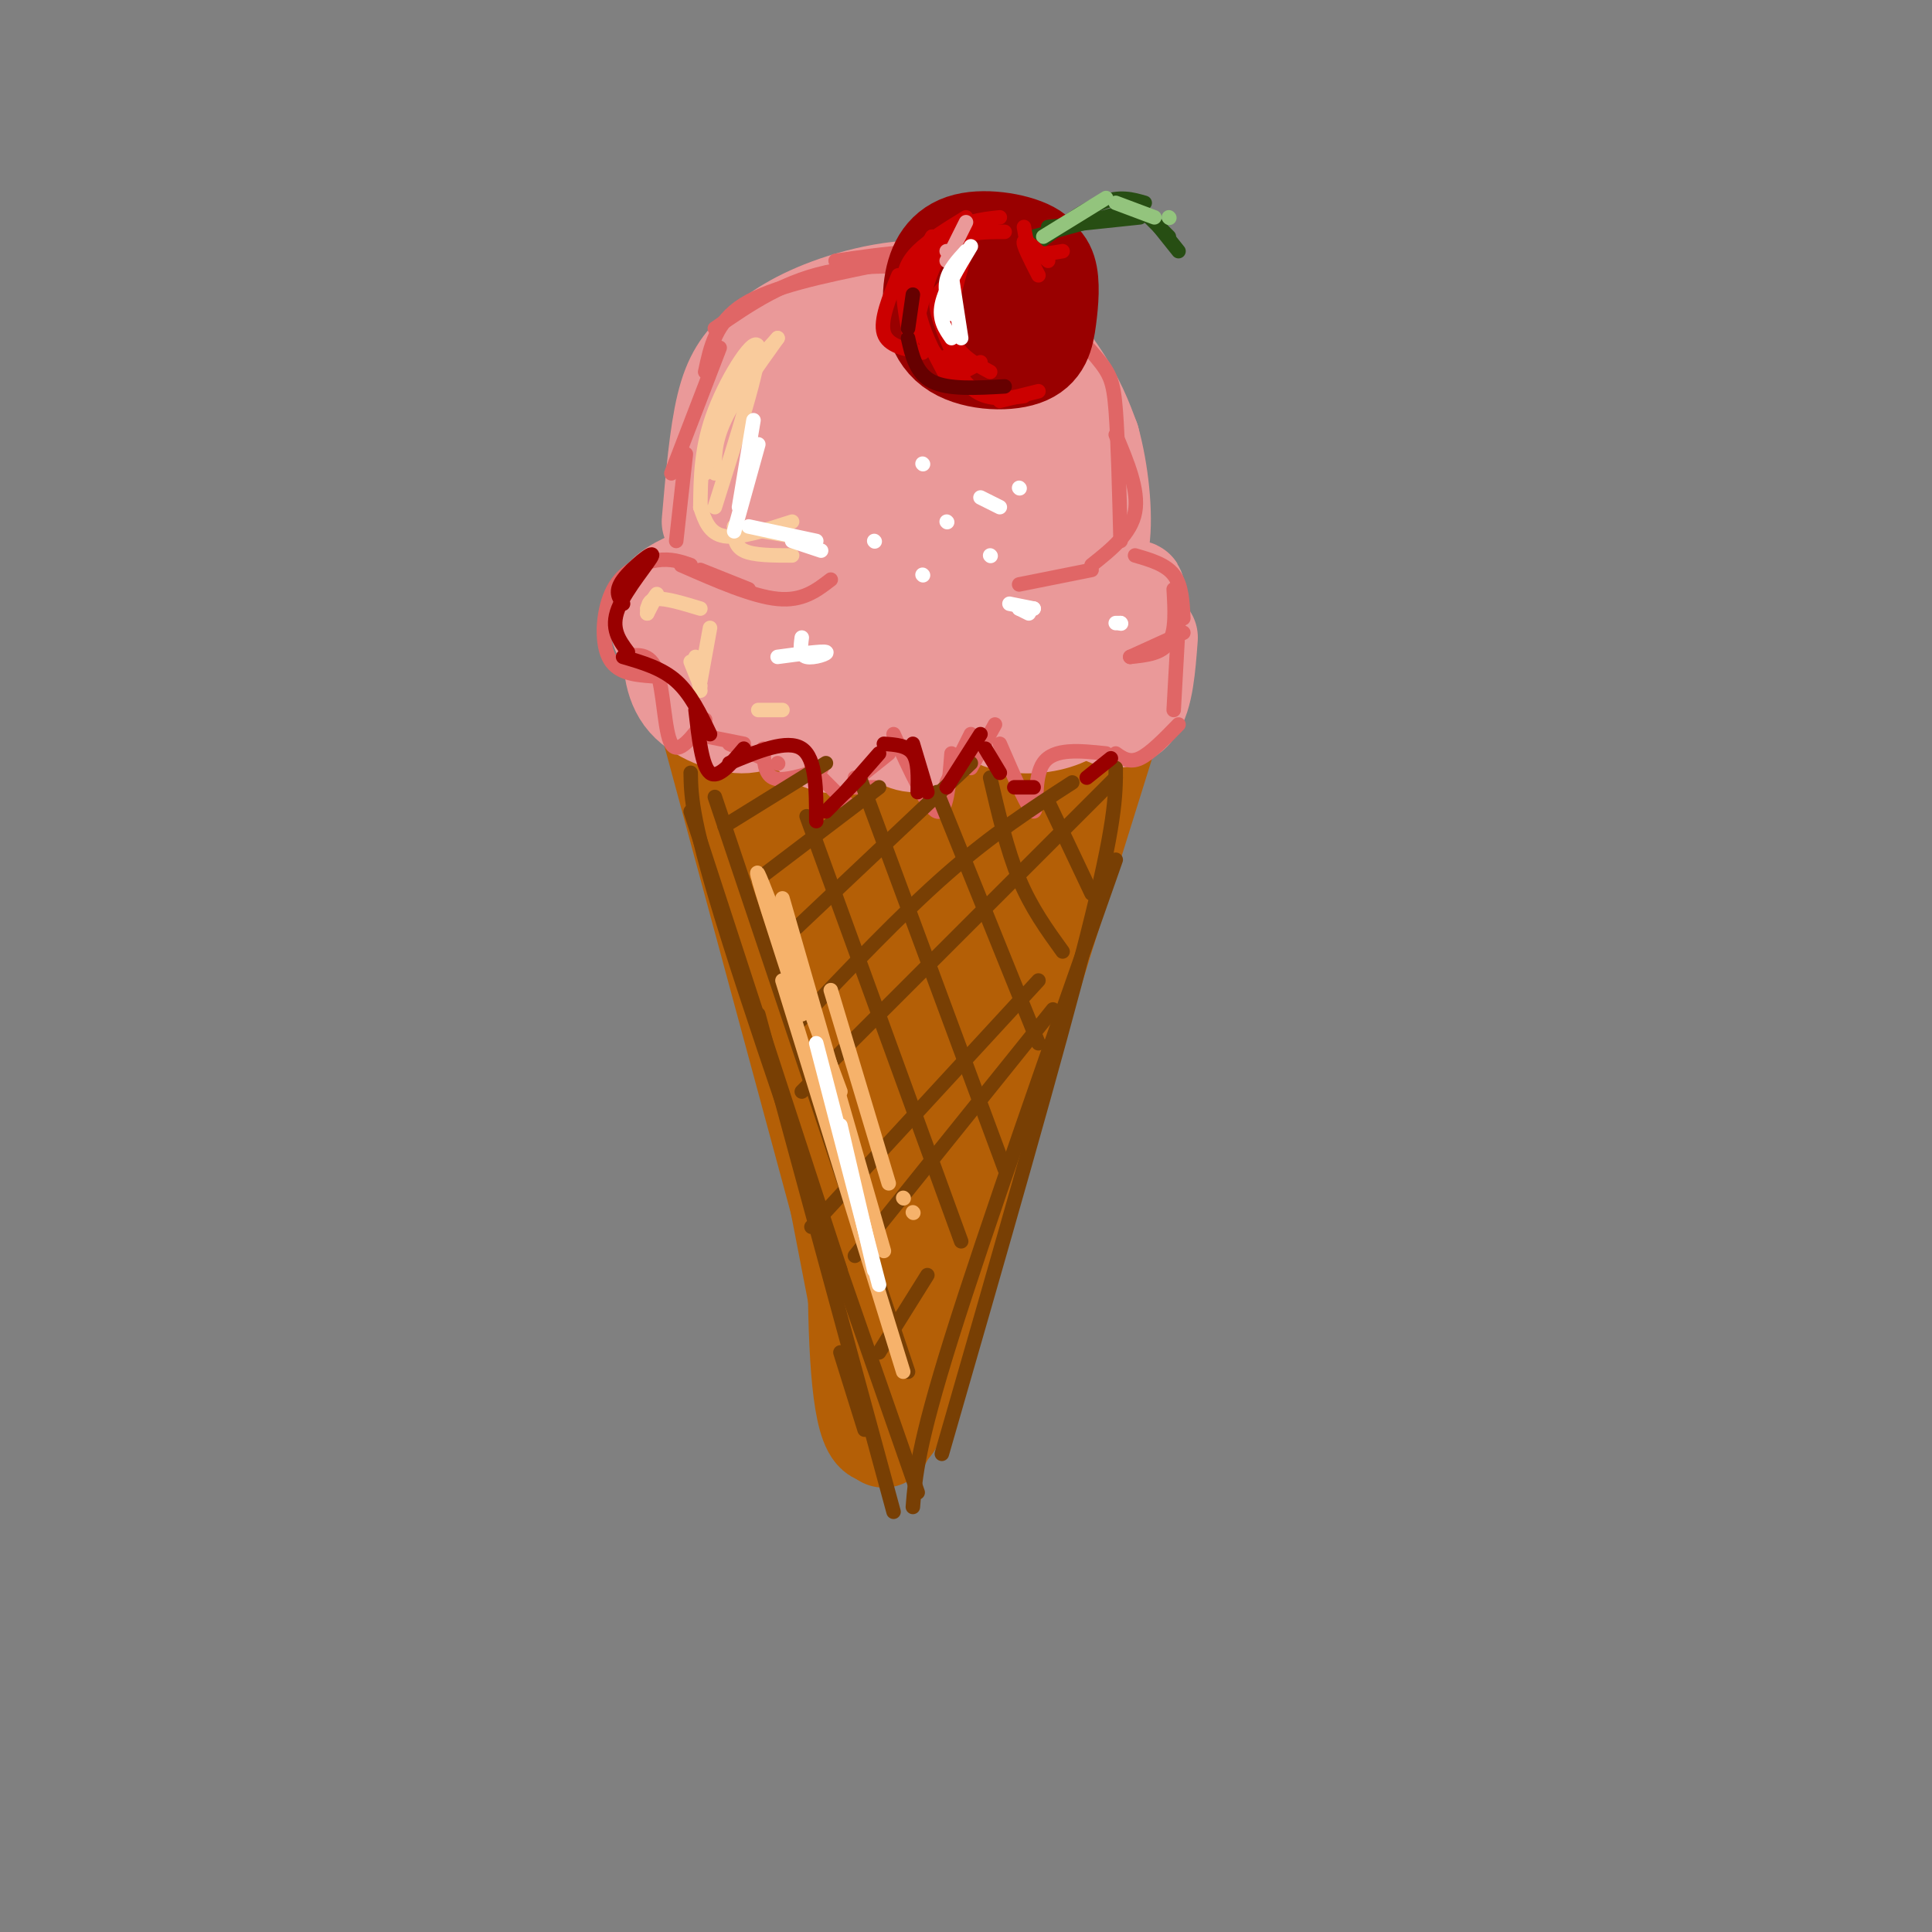 <svg viewBox='0 0 400 400' version='1.1' xmlns='http://www.w3.org/2000/svg' xmlns:xlink='http://www.w3.org/1999/xlink'><rect x="0" y="0" width="400" height="400" fill="#808080" stroke="none"/><g fill='none' stroke='rgb(180,95,6)' stroke-width='20' stroke-linecap='round' stroke-linejoin='round'><path d='M144,140c0.000,0.000 36.000,133.000 36,133'/><path d='M147,132c2.071,4.613 4.143,9.226 7,12c2.857,2.774 6.500,3.708 11,6c4.500,2.292 9.857,5.940 22,4c12.143,-1.940 31.071,-9.470 50,-17'/><path d='M234,138c0.000,0.000 -49.000,157.000 -49,157'/><path d='M185,295c-9.333,13.167 -8.167,-32.417 -7,-78'/><path d='M164,159c4.475,11.693 8.951,23.386 13,43c4.049,19.614 7.672,47.150 7,47c-0.672,-0.150 -5.640,-27.987 -7,-47c-1.360,-19.013 0.889,-29.201 2,-35c1.111,-5.799 1.084,-7.210 3,1c1.916,8.210 5.773,26.039 7,46c1.227,19.961 -0.177,42.053 0,36c0.177,-6.053 1.934,-40.251 3,-57c1.066,-16.749 1.441,-16.048 4,-23c2.559,-6.952 7.303,-21.558 7,-15c-0.303,6.558 -5.651,34.279 -11,62'/><path d='M192,217c-4.094,18.561 -8.829,33.965 -4,16c4.829,-17.965 19.223,-69.298 25,-83c5.777,-13.702 2.936,10.228 -2,31c-4.936,20.772 -11.968,38.386 -19,56'/><path d='M158,169c0.000,0.000 25.000,129.000 25,129'/></g>
<g fill='none' stroke='rgb(234,153,153)' stroke-width='20' stroke-linecap='round' stroke-linejoin='round'><path d='M146,127c0.619,2.542 1.238,5.083 6,8c4.762,2.917 13.667,6.208 21,8c7.333,1.792 13.095,2.083 22,0c8.905,-2.083 20.952,-6.542 33,-11'/><path d='M228,132c7.002,-4.712 8.006,-10.992 7,-10c-1.006,0.992 -4.022,9.256 -7,14c-2.978,4.744 -5.917,5.970 -16,7c-10.083,1.030 -27.309,1.866 -40,0c-12.691,-1.866 -20.845,-6.433 -29,-11'/><path d='M143,132c-5.833,-2.167 -5.917,-2.083 -6,-2'/><path d='M145,119c-4.143,1.770 -8.287,3.541 -9,7c-0.713,3.459 2.004,8.608 4,9c1.996,0.392 3.270,-3.973 3,-6c-0.270,-2.027 -2.083,-1.714 -3,-1c-0.917,0.714 -0.936,1.831 -1,5c-0.064,3.169 -0.171,8.392 3,12c3.171,3.608 9.620,5.602 13,5c3.380,-0.602 3.690,-3.801 4,-7'/><path d='M159,143c2.376,1.151 6.317,7.530 10,10c3.683,2.470 7.108,1.032 8,-2c0.892,-3.032 -0.748,-7.657 1,-6c1.748,1.657 6.883,9.596 12,9c5.117,-0.596 10.216,-9.729 12,-12c1.784,-2.271 0.251,2.319 2,5c1.749,2.681 6.779,3.453 11,3c4.221,-0.453 7.635,-2.129 9,-4c1.365,-1.871 0.683,-3.935 0,-6'/><path d='M224,140c0.238,0.476 0.833,4.667 3,7c2.167,2.333 5.905,2.810 8,0c2.095,-2.810 2.548,-8.905 3,-15'/><path d='M157,112c-1.354,-3.153 -2.708,-6.306 -2,-11c0.708,-4.694 3.480,-10.928 9,-15c5.520,-4.072 13.790,-5.980 19,-8c5.210,-2.020 7.360,-4.152 14,-1c6.640,3.152 17.769,11.587 23,16c5.231,4.413 4.562,4.803 4,11c-0.562,6.197 -1.018,18.199 -1,22c0.018,3.801 0.509,-0.600 1,-5'/><path d='M224,121c0.204,-2.797 0.214,-7.289 -2,-13c-2.214,-5.711 -6.651,-12.642 -10,-17c-3.349,-4.358 -5.609,-6.142 -11,-7c-5.391,-0.858 -13.913,-0.788 -19,0c-5.087,0.788 -6.741,2.296 -11,5c-4.259,2.704 -11.125,6.606 -14,14c-2.875,7.394 -1.760,18.281 -1,20c0.760,1.719 1.166,-5.729 4,-12c2.834,-6.271 8.095,-11.363 12,-14c3.905,-2.637 6.452,-2.818 9,-3'/><path d='M181,94c3.103,-0.642 6.361,-0.747 9,0c2.639,0.747 4.660,2.344 7,6c2.340,3.656 4.998,9.369 6,13c1.002,3.631 0.349,5.181 -1,8c-1.349,2.819 -3.393,6.909 -8,10c-4.607,3.091 -11.775,5.184 -17,1c-5.225,-4.184 -8.505,-14.644 -10,-21c-1.495,-6.356 -1.204,-8.608 1,-10c2.204,-1.392 6.322,-1.923 10,-2c3.678,-0.077 6.917,0.299 11,4c4.083,3.701 9.010,10.728 11,16c1.990,5.272 1.043,8.790 -4,10c-5.043,1.210 -14.182,0.112 -19,-1c-4.818,-1.112 -5.314,-2.240 -6,-6c-0.686,-3.760 -1.561,-10.153 -1,-15c0.561,-4.847 2.557,-8.147 8,-9c5.443,-0.853 14.331,0.741 20,4c5.669,3.259 8.117,8.183 9,11c0.883,2.817 0.199,3.528 -1,5c-1.199,1.472 -2.914,3.706 -7,4c-4.086,0.294 -10.543,-1.353 -17,-3'/><path d='M182,119c-2.269,-2.596 0.559,-7.584 3,-10c2.441,-2.416 4.493,-2.258 8,-2c3.507,0.258 8.467,0.616 12,4c3.533,3.384 5.638,9.794 6,13c0.362,3.206 -1.018,3.209 -4,3c-2.982,-0.209 -7.566,-0.631 -11,-2c-3.434,-1.369 -5.717,-3.684 -8,-6'/><path d='M147,108c0.779,-9.013 1.558,-18.026 3,-24c1.442,-5.974 3.547,-8.907 7,-12c3.453,-3.093 8.256,-6.344 16,-9c7.744,-2.656 18.431,-4.715 27,-2c8.569,2.715 15.020,10.204 19,16c3.980,5.796 5.490,9.898 7,14'/><path d='M226,91c1.800,6.444 2.800,15.556 2,21c-0.800,5.444 -3.400,7.222 -6,9'/><path d='M220,121c0.000,0.000 0.100,0.100 0.1,0.1'/></g>
<g fill='none' stroke='rgb(224,102,102)' stroke-width='3' stroke-linecap='round' stroke-linejoin='round'><path d='M143,117c-2.024,-0.708 -4.048,-1.417 -7,-1c-2.952,0.417 -6.833,1.958 -9,6c-2.167,4.042 -2.619,10.583 -1,14c1.619,3.417 5.310,3.708 9,4'/><path d='M129,136c2.778,-0.511 5.556,-1.022 7,3c1.444,4.022 1.556,12.578 3,15c1.444,2.422 4.222,-1.289 7,-5'/><path d='M144,152c0.000,0.000 10.000,2.000 10,2'/><path d='M151,154c0.000,0.000 7.000,3.000 7,3'/><path d='M158,155c0.167,2.583 0.333,5.167 2,6c1.667,0.833 4.833,-0.083 8,-1'/><path d='M168,159c0.000,0.000 8.000,8.000 8,8'/><path d='M176,163c0.000,0.000 5.000,0.000 5,0'/><path d='M141,117c7.417,3.250 14.833,6.500 20,7c5.167,0.500 8.083,-1.750 11,-4'/><path d='M155,122c0.000,0.000 -10.000,-4.000 -10,-4'/><path d='M140,112c0.000,0.000 2.000,-18.000 2,-18'/><path d='M139,98c0.000,0.000 10.000,-26.000 10,-26'/><path d='M146,77c1.083,-5.167 2.167,-10.333 8,-14c5.833,-3.667 16.417,-5.833 27,-8'/><path d='M148,68c7.333,-5.083 14.667,-10.167 25,-12c10.333,-1.833 23.667,-0.417 37,1'/><path d='M173,54c10.333,-1.500 20.667,-3.000 28,-1c7.333,2.000 11.667,7.500 16,13'/><path d='M214,60c5.067,5.289 10.133,10.578 13,14c2.867,3.422 3.533,4.978 4,11c0.467,6.022 0.733,16.511 1,27'/><path d='M231,90c2.417,5.750 4.833,11.500 4,16c-0.833,4.500 -4.917,7.750 -9,11'/><path d='M226,118c0.000,0.000 -15.000,3.000 -15,3'/><path d='M235,115c3.167,0.917 6.333,1.833 8,4c1.667,2.167 1.833,5.583 2,9'/><path d='M243,122c0.250,4.333 0.500,8.667 -1,11c-1.500,2.333 -4.750,2.667 -8,3'/><path d='M234,136c0.000,0.000 11.000,-5.000 11,-5'/><path d='M244,129c0.000,0.000 -1.000,18.000 -1,18'/><path d='M244,150c-2.917,3.000 -5.833,6.000 -8,7c-2.167,1.000 -3.583,0.000 -5,-1'/><path d='M229,156c-5.422,-0.578 -10.844,-1.156 -13,2c-2.156,3.156 -1.044,10.044 -2,10c-0.956,-0.044 -3.978,-7.022 -7,-14'/><path d='M206,150c0.000,0.000 -5.000,9.000 -5,9'/><path d='M201,152c0.000,0.000 -5.000,10.000 -5,10'/><path d='M197,156c-0.500,6.333 -1.000,12.667 -3,12c-2.000,-0.667 -5.500,-8.333 -9,-16'/><path d='M184,156c0.000,0.000 -5.000,4.000 -5,4'/><path d='M177,161c0.000,0.000 0.100,0.100 0.1,0.1'/><path d='M170,159c0.000,0.000 0.100,0.100 0.1,0.1'/><path d='M161,158c0.000,0.000 0.100,0.100 0.1,0.1'/></g>
<g fill='none' stroke='rgb(249,203,156)' stroke-width='3' stroke-linecap='round' stroke-linejoin='round'><path d='M148,98c-0.083,-3.167 -0.167,-6.333 2,-11c2.167,-4.667 6.583,-10.833 11,-17'/><path d='M161,70c-4.250,4.667 -8.500,9.333 -11,14c-2.500,4.667 -3.250,9.333 -4,14'/><path d='M145,105c0.067,-6.267 0.133,-12.533 3,-20c2.867,-7.467 8.533,-16.133 9,-13c0.467,3.133 -4.267,18.067 -9,33'/><path d='M145,105c0.000,0.000 0.100,0.100 0.1,0.1'/><path d='M145,105c0.917,2.750 1.833,5.500 5,6c3.167,0.500 8.583,-1.250 14,-3'/><path d='M164,111c0.000,0.000 -12.000,-2.000 -12,-2'/><path d='M152,109c0.000,2.000 0.000,4.000 2,5c2.000,1.000 6.000,1.000 10,1'/><path d='M134,127c1.000,-1.917 2.000,-3.833 2,-4c0.000,-0.167 -1.000,1.417 -2,3'/><path d='M134,127c0.083,-1.417 0.167,-2.833 2,-3c1.833,-0.167 5.417,0.917 9,2'/><path d='M147,130c0.000,0.000 -2.000,11.000 -2,11'/><path d='M144,136c0.000,0.000 1.000,7.000 1,7'/><path d='M143,137c0.000,0.000 2.000,5.000 2,5'/><path d='M161,147c-2.083,0.000 -4.167,0.000 -4,0c0.167,0.000 2.583,0.000 5,0'/></g>
<g fill='none' stroke='rgb(153,0,0)' stroke-width='20' stroke-linecap='round' stroke-linejoin='round'><path d='M215,59c0.948,-2.557 1.896,-5.114 -1,-7c-2.896,-1.886 -9.635,-3.101 -14,-2c-4.365,1.101 -6.357,4.517 -7,9c-0.643,4.483 0.064,10.032 4,13c3.936,2.968 11.101,3.353 15,2c3.899,-1.353 4.531,-4.445 5,-8c0.469,-3.555 0.775,-7.571 0,-10c-0.775,-2.429 -2.632,-3.269 -6,-4c-3.368,-0.731 -8.248,-1.352 -11,1c-2.752,2.352 -3.376,7.676 -4,13'/><path d='M196,66c1.505,3.887 7.268,7.104 11,7c3.732,-0.104 5.432,-3.531 6,-7c0.568,-3.469 0.004,-6.982 -1,-9c-1.004,-2.018 -2.447,-2.543 -5,-1c-2.553,1.543 -6.217,5.154 -6,7c0.217,1.846 4.316,1.928 7,1c2.684,-0.928 3.953,-2.865 3,-4c-0.953,-1.135 -4.130,-1.467 -5,-1c-0.870,0.467 0.565,1.734 2,3'/></g>
<g fill='none' stroke='rgb(204,0,0)' stroke-width='3' stroke-linecap='round' stroke-linejoin='round'><path d='M188,64c2.417,-5.917 4.833,-11.833 8,-15c3.167,-3.167 7.083,-3.583 11,-4'/><path d='M208,48c-4.500,0.000 -9.000,0.000 -12,3c-3.000,3.000 -4.500,9.000 -6,15'/><path d='M195,75c-3.333,-4.333 -6.667,-8.667 -7,-13c-0.333,-4.333 2.333,-8.667 5,-13'/><path d='M200,45c-3.844,2.356 -7.689,4.711 -10,7c-2.311,2.289 -3.089,4.511 -3,8c0.089,3.489 1.044,8.244 2,13'/><path d='M191,73c-3.583,-0.667 -7.167,-1.333 -8,-4c-0.833,-2.667 1.083,-7.333 3,-12'/><path d='M193,49c-1.750,4.583 -3.500,9.167 -3,14c0.500,4.833 3.250,9.917 6,15'/><path d='M199,77c-2.250,-5.000 -4.500,-10.000 -5,-13c-0.500,-3.000 0.750,-4.000 2,-5'/><path d='M200,52c-1.917,6.417 -3.833,12.833 -3,17c0.833,4.167 4.417,6.083 8,8'/><path d='M203,75c-2.304,1.387 -4.607,2.774 -6,2c-1.393,-0.774 -1.875,-3.708 -1,-3c0.875,0.708 3.107,5.060 6,7c2.893,1.940 6.446,1.470 10,1'/><path d='M215,81c0.000,0.000 -8.000,2.000 -8,2'/></g>
<g fill='none' stroke='rgb(102,0,0)' stroke-width='3' stroke-linecap='round' stroke-linejoin='round'><path d='M188,70c0.833,3.667 1.667,7.333 5,9c3.333,1.667 9.167,1.333 15,1'/><path d='M188,68c0.000,0.000 1.000,-7.000 1,-7'/></g>
<g fill='none' stroke='rgb(234,153,153)' stroke-width='3' stroke-linecap='round' stroke-linejoin='round'><path d='M196,54c0.000,0.000 4.000,-8.000 4,-8'/><path d='M196,52c0.000,0.000 0.100,0.100 0.1,0.1'/></g>
<g fill='none' stroke='rgb(255,255,255)' stroke-width='3' stroke-linecap='round' stroke-linejoin='round'><path d='M156,87c0.000,0.000 -3.000,18.000 -3,18'/><path d='M157,92c0.000,0.000 -5.000,18.000 -5,18'/><path d='M155,109c0.000,0.000 14.000,3.000 14,3'/><path d='M164,112c0.000,0.000 6.000,2.000 6,2'/><path d='M161,136c4.644,-0.622 9.289,-1.244 10,-1c0.711,0.244 -2.511,1.356 -4,1c-1.489,-0.356 -1.244,-2.178 -1,-4'/><path d='M197,65c-0.750,-2.417 -1.500,-4.833 -1,-7c0.500,-2.167 2.250,-4.083 4,-6'/><path d='M201,51c-2.667,4.417 -5.333,8.833 -6,12c-0.667,3.167 0.667,5.083 2,7'/><path d='M199,70c0.000,0.000 -2.000,-13.000 -2,-13'/></g>
<g fill='none' stroke='rgb(39,78,19)' stroke-width='3' stroke-linecap='round' stroke-linejoin='round'><path d='M214,49c0.000,0.000 22.000,-6.000 22,-6'/><path d='M236,45c0.000,0.000 -19.000,2.000 -19,2'/><path d='M214,51c5.083,-3.750 10.167,-7.500 14,-9c3.833,-1.500 6.417,-0.750 9,0'/><path d='M238,45c0.000,0.000 4.000,4.000 4,4'/><path d='M240,47c0.000,0.000 4.000,5.000 4,5'/></g>
<g fill='none' stroke='rgb(147,196,125)' stroke-width='3' stroke-linecap='round' stroke-linejoin='round'><path d='M216,49c0.000,0.000 13.000,-8.000 13,-8'/><path d='M231,42c0.000,0.000 8.000,3.000 8,3'/><path d='M242,45c0.000,0.000 0.100,0.100 0.1,0.1'/></g>
<g fill='none' stroke='rgb(204,0,0)' stroke-width='3' stroke-linecap='round' stroke-linejoin='round'><path d='M212,47c0.333,2.083 0.667,4.167 2,5c1.333,0.833 3.667,0.417 6,0'/><path d='M217,54c-2.333,-2.250 -4.667,-4.500 -5,-4c-0.333,0.500 1.333,3.750 3,7'/></g>
<g fill='none' stroke='rgb(120,63,4)' stroke-width='3' stroke-linecap='round' stroke-linejoin='round'><path d='M148,165c0.000,0.000 40.000,119.000 40,119'/><path d='M167,169c0.000,0.000 32.000,88.000 32,88'/><path d='M178,161c0.000,0.000 30.000,81.000 30,81'/><path d='M194,164c0.000,0.000 21.000,52.000 21,52'/><path d='M205,161c1.750,7.500 3.500,15.000 6,21c2.500,6.000 5.750,10.500 9,15'/><path d='M217,166c0.000,0.000 9.000,19.000 9,19'/><path d='M150,171c0.000,0.000 21.000,-13.000 21,-13'/><path d='M157,182c0.000,0.000 25.000,-19.000 25,-19'/><path d='M165,192c0.000,0.000 36.000,-34.000 36,-34'/><path d='M165,212c10.750,-11.333 21.500,-22.667 31,-31c9.500,-8.333 17.750,-13.667 26,-19'/><path d='M166,226c0.000,0.000 65.000,-65.000 65,-65'/><path d='M168,254c0.000,0.000 47.000,-51.000 47,-51'/><path d='M177,260c0.000,0.000 41.000,-51.000 41,-51'/><path d='M182,280c0.000,0.000 10.000,-16.000 10,-16'/><path d='M143,168c0.000,0.000 31.000,95.000 31,95'/><path d='M143,160c0.083,5.083 0.167,10.167 8,35c7.833,24.833 23.417,69.417 39,114'/><path d='M157,210c0.000,0.000 28.000,103.000 28,103'/><path d='M231,159c0.000,5.667 0.000,11.333 -6,35c-6.000,23.667 -18.000,65.333 -30,107'/><path d='M231,178c-13.500,38.333 -27.000,76.667 -34,99c-7.000,22.333 -7.500,28.667 -8,35'/><path d='M174,280c0.000,0.000 5.000,16.000 5,16'/></g>
<g fill='none' stroke='rgb(153,0,0)' stroke-width='3' stroke-linecap='round' stroke-linejoin='round'><path d='M129,125c-0.899,-1.274 -1.798,-2.548 0,-5c1.798,-2.452 6.292,-6.083 6,-5c-0.292,1.083 -5.369,6.881 -7,11c-1.631,4.119 0.185,6.560 2,9'/><path d='M129,136c4.000,1.167 8.000,2.333 11,5c3.000,2.667 5.000,6.833 7,11'/><path d='M144,147c0.667,5.833 1.333,11.667 3,13c1.667,1.333 4.333,-1.833 7,-5'/><path d='M151,158c6.000,-2.500 12.000,-5.000 15,-3c3.000,2.000 3.000,8.500 3,15'/><path d='M171,168c0.000,0.000 7.000,-7.000 7,-7'/><path d='M175,164c0.000,0.000 7.000,-8.000 7,-8'/><path d='M183,154c2.417,0.167 4.833,0.333 6,2c1.167,1.667 1.083,4.833 1,8'/><path d='M189,154c0.000,0.000 3.000,10.000 3,10'/><path d='M196,163c0.000,0.000 7.000,-11.000 7,-11'/><path d='M204,155c0.000,0.000 3.000,5.000 3,5'/><path d='M210,163c0.000,0.000 4.000,0.000 4,0'/><path d='M225,161c0.000,0.000 5.000,-4.000 5,-4'/></g>
<g fill='none' stroke='rgb(246,178,107)' stroke-width='3' stroke-linecap='round' stroke-linejoin='round'><path d='M162,203c0.000,0.000 25.000,81.000 25,81'/><path d='M162,186c0.000,0.000 21.000,73.000 21,73'/><path d='M166,210c-5.167,-15.833 -10.333,-31.667 -9,-29c1.333,2.667 9.167,23.833 17,45'/><path d='M172,205c0.000,0.000 12.000,40.000 12,40'/><path d='M187,248c0.000,0.000 0.100,0.100 0.1,0.1'/><path d='M189,251c0.000,0.000 0.100,0.100 0.1,0.1'/></g>
<g fill='none' stroke='rgb(255,255,255)' stroke-width='3' stroke-linecap='round' stroke-linejoin='round'><path d='M169,216c0.000,0.000 13.000,50.000 13,50'/><path d='M174,233c0.000,0.000 7.000,30.000 7,30'/><path d='M209,125c0.000,0.000 5.000,1.000 5,1'/><path d='M211,126c0.000,0.000 3.000,0.000 3,0'/><path d='M211,126c0.000,0.000 2.000,1.000 2,1'/><path d='M211,101c0.000,0.000 0.100,0.100 0.1,0.1'/><path d='M196,108c0.000,0.000 0.100,0.100 0.1,0.1'/><path d='M191,96c0.000,0.000 0.100,0.100 0.1,0.1'/><path d='M203,103c0.000,0.000 4.000,2.000 4,2'/><path d='M205,115c0.000,0.000 0.100,0.100 0.1,0.1'/><path d='M191,119c0.000,0.000 0.100,0.100 0.1,0.1'/><path d='M181,112c0.000,0.000 0.100,0.100 0.1,0.1'/><path d='M232,129c0.000,0.000 0.100,0.100 0.1,0.1'/><path d='M232,129c0.000,0.000 -1.000,0.000 -1,0'/></g>
</svg>